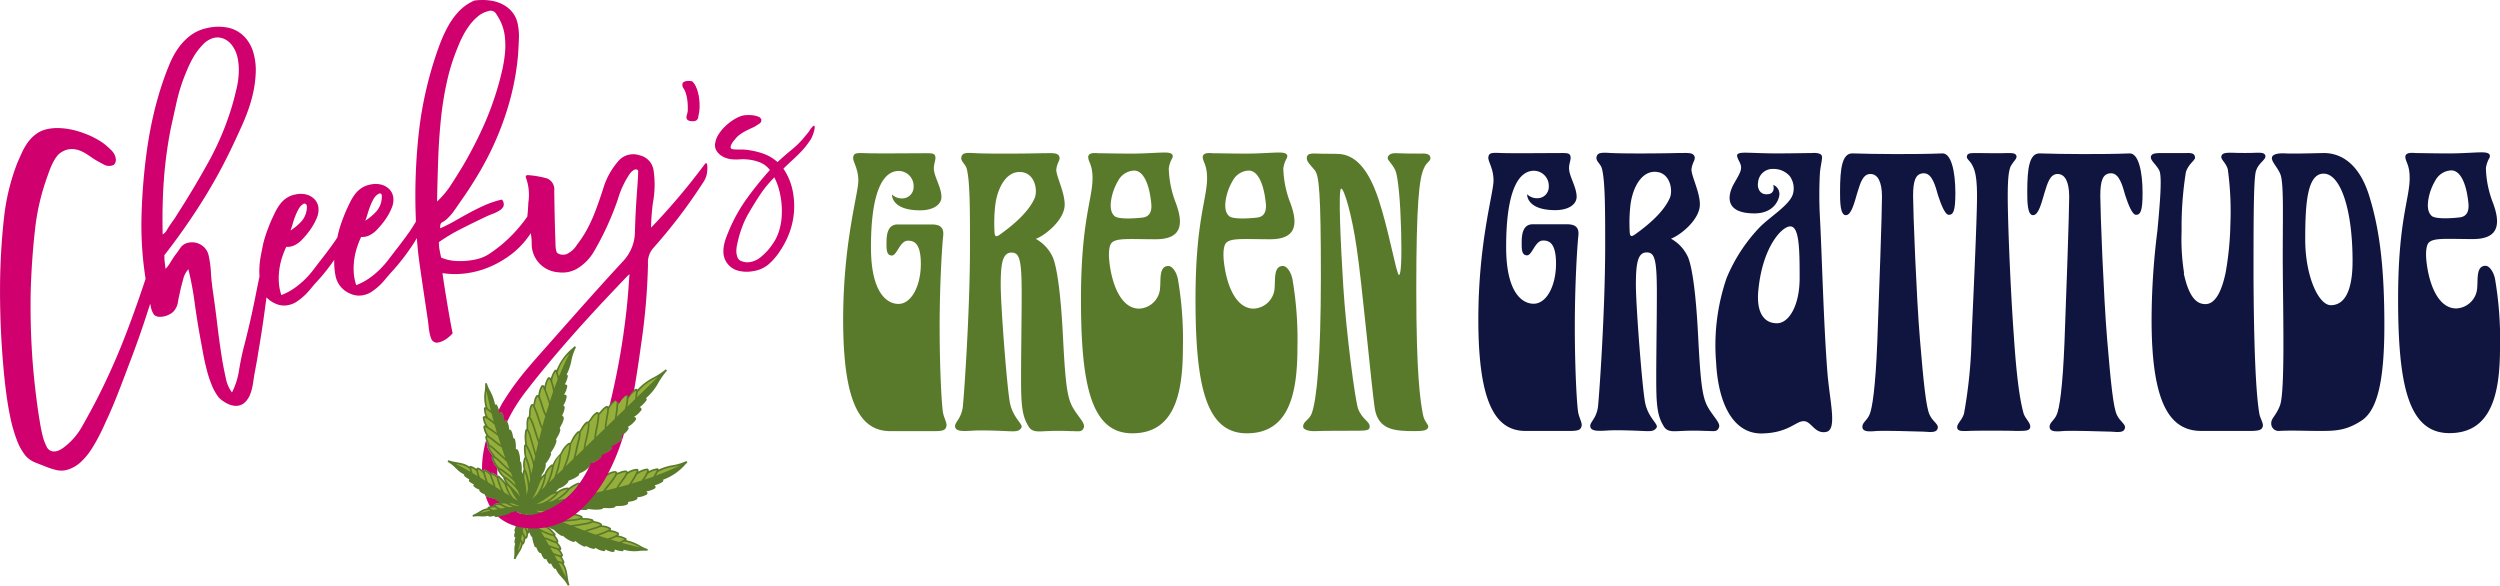 <?xml version="1.0" encoding="UTF-8"?> <svg xmlns="http://www.w3.org/2000/svg" xmlns:xlink="http://www.w3.org/1999/xlink" id="Group_6390" data-name="Group 6390" width="473.883" height="111.039" viewBox="0 0 473.883 111.039"><defs><clipPath id="clip-path"><rect id="Rectangle_706" data-name="Rectangle 706" width="473.883" height="111.039" fill="none"></rect></clipPath></defs><g id="Group_6390-2" data-name="Group 6390" clip-path="url(#clip-path)"><path id="Path_12699" data-name="Path 12699" d="M153.476,27.06c1.918.069,9.179,0,10.617,0s2.123-.068,2.261.617c.137.616-.274,1.3-.274,2.26,0,1.507,1.438,3.563,1.438,5.411,0,1.439-1.507,2.535-4.042,2.535-4.726,0-5.344-2.192-5.344-3.014a2.669,2.669,0,0,0,1.987.754,2.144,2.144,0,0,0,2.123-2.192,2.859,2.859,0,0,0-2.808-3.014c-2.672,0-5.275,3.151-5.275,14.453,0,9.043,3.288,10.755,5.206,10.755,2.466,0,4.247-3.425,4.247-7.6,0-4.11-1.438-4.384-2.466-4.384-1.507,0-2.055,2.808-3.014,2.808-1.1,0-1.027-1.3-1.027-2.534,0-2.192.617-3.357,2.123-3.357H165.6c1.37,0,2.4.342,2.261,2.055-.206,1.782-.685,9.111-.685,17.331s.411,15.481.685,16.508c.274,1.1.822,1.917.547,2.534-.205.616-.754.754-2.328.754h-8.22c-5.548,0-8.973-4.932-8.973-21.1,0-14.658,2.877-23.906,2.877-26.371s-1.165-3.7-.96-4.521c.137-.821.822-.752,2.672-.685" transform="translate(10.935 1.985)" fill="#597a2b"></path><path id="Path_12700" data-name="Path 12700" d="M193.057,79.052c-.343.959-.96.685-2.535.685-1.575-.069-2.877-.069-4.453,0-1.643.069-2.808.274-3.493-.891s-1.232-2.328-1.37-5.754c-.137-3.357.069-13.014.069-19.454s-.411-7.741-1.918-7.741c-1.712,0-2.056,2.056-2.056,6.165,0,3.974,1.233,20.071,1.782,22.468.616,2.808,2.6,3.973,2.123,4.589-.48.754-1.165.686-2.809.617-1.575-.069-4.794-.206-6.644-.069-1.3.069-2.877.205-3.083-.685s1.1-1.438,1.438-3.768c.206-1.643,1.371-18.083,1.371-30.481,0-6.919,0-12.331-.617-14.728-.274-.959-1.165-1.37-1.027-2.192.206-.822.754-.891,2.809-.754,3.219.137,9.864.069,12.4,0,1.987,0,2.878-.137,3.288.48.411.754-.274,1.1-.479,2.466-.206,1.1,1.575,4.315,1.575,6.781,0,2.946-3.767,5.891-5.48,6.507a7.535,7.535,0,0,1,3.288,3.631c.755,1.986,1.439,6.644,1.851,14.59.41,7.877.685,11.3,1.643,13.288s2.672,3.357,2.329,4.248m-9.316-43.5c.616-1.438.069-4.932-2.877-4.932-2.6,0-4.179,3.083-4.59,6.233a30.252,30.252,0,0,0-.136,5.343c.068.617.274.823,1.027.275,1.712-1.233,5.275-3.9,6.576-6.918" transform="translate(12.386 1.983)" fill="#597a2b"></path><path id="Path_12701" data-name="Path 12701" d="M210.2,64.056c0,9.11-1.85,16.1-9.59,16.1s-9.726-8.973-9.726-25.413c0-14.864,2.192-18.974,2.192-22.947,0-2.6-.822-3.083-.822-4.042.069-.822,1.165-.754,1.987-.685,1.027,0,3.493.068,6.3.068,2.467,0,4.932-.205,6.165-.205s1.782.274,1.507,1.027a5.231,5.231,0,0,0-.685,1.987,19.394,19.394,0,0,0,1.37,6.645c1.371,3.767,1.233,6.781-3.835,6.781-5.274,0-7.877-.342-8.562.96-.48,1.027-.343,2.876-.069,4.52.685,4.11,2.466,7.672,5.48,7.672a4.16,4.16,0,0,0,3.973-4.042c.136-1.575-.206-4.042,1.576-4.042.616,0,1.437.891,1.781,2.4a67.539,67.539,0,0,1,.959,13.219M196.633,35.767c-.205,1.232-.205,2.466.616,3.219.685.616,3.631.48,5.344.274,1.576-.205,1.781-1.575,1.576-3.014-.344-3.151-1.371-5.891-3.22-5.891a3.6,3.6,0,0,0-3.014,1.919,10.35,10.35,0,0,0-1.3,3.493" transform="translate(14.019 1.978)" fill="#597a2b"></path><path id="Path_12702" data-name="Path 12702" d="M230.425,64.056c0,9.11-1.85,16.1-9.59,16.1s-9.726-8.973-9.726-25.413c0-14.864,2.192-18.974,2.192-22.947,0-2.6-.822-3.083-.822-4.042.069-.822,1.165-.754,1.987-.685,1.027,0,3.493.068,6.3.068,2.467,0,4.932-.205,6.165-.205s1.782.274,1.507,1.027a5.231,5.231,0,0,0-.685,1.987,19.394,19.394,0,0,0,1.37,6.645c1.371,3.767,1.233,6.781-3.835,6.781-5.274,0-7.877-.342-8.562.96-.48,1.027-.344,2.876-.069,4.52.685,4.11,2.466,7.672,5.48,7.672a4.16,4.16,0,0,0,3.973-4.042c.136-1.575-.206-4.042,1.576-4.042.616,0,1.437.891,1.781,2.4a67.538,67.538,0,0,1,.959,13.219M216.862,35.767c-.205,1.232-.205,2.466.616,3.219.685.616,3.631.48,5.344.274,1.576-.205,1.781-1.575,1.576-3.014-.344-3.151-1.371-5.891-3.22-5.891a3.6,3.6,0,0,0-3.014,1.919,10.35,10.35,0,0,0-1.3,3.493" transform="translate(15.504 1.978)" fill="#597a2b"></path><path id="Path_12703" data-name="Path 12703" d="M232.867,27.126c1.232.069,2.739,0,3.973.069,3.014.136,5.549,2.6,7.535,8.494,1.987,5.959,3.425,14.384,3.9,14.453.411,0,.549-3.219.411-8.494s-.547-10.069-1.1-11.37c-.752-1.508-1.575-1.919-1.438-2.4.069-.411.48-.89,1.645-.822,1.438.069,2.877.069,4.521.069,1.1-.069,1.848.069,1.917.754.137.685-.752.822-1.232,2.055-.891,1.918-1.439,6.713-1.439,22.947s.755,20.961,1.233,23.564c.274,1.645,1.165,1.986,1.027,2.534s-.685.754-2.466.754c-3.768,0-6.987-.137-7.672-4.315-.616-4.179-2.466-24.249-3.424-30.414-.891-6.233-2.4-11.371-2.947-11.234-.547.068-.136,9.8.411,18.563s2.261,21.714,2.809,23.152c.754,2.056,2.26,2.4,2.192,3.425,0,.547-.342.754-2.192.754-1.781,0-6.576,0-8.014.069-1.507.069-2.4-.342-2.4-.822-.069-1.027,1.165-1.233,1.645-2.6.891-2.466,1.712-10.069,1.712-25.893,0-15.891-.342-19.179-1.165-20.138-.752-.96-1.576-1.576-1.507-2.4.069-.754.822-.822,2.056-.754" transform="translate(16.901 1.987)" fill="#597a2b"></path><path id="Path_12704" data-name="Path 12704" d="M265.64,27.028c1.918.069,9.179,0,10.617,0s2.123-.068,2.261.617c.137.616-.274,1.3-.274,2.26,0,1.507,1.438,3.563,1.438,5.411,0,1.439-1.507,2.535-4.042,2.535-4.726,0-5.344-2.192-5.344-3.014a2.668,2.668,0,0,0,1.987.754,2.144,2.144,0,0,0,2.123-2.192,2.859,2.859,0,0,0-2.808-3.014c-2.672,0-5.275,3.151-5.275,14.453,0,9.043,3.288,10.755,5.206,10.755,2.466,0,4.247-3.425,4.247-7.6,0-4.11-1.438-4.384-2.466-4.384-1.507,0-2.055,2.808-3.014,2.808-1.1,0-1.027-1.3-1.027-2.534,0-2.192.617-3.357,2.123-3.357h6.371c1.37,0,2.4.342,2.261,2.055-.206,1.782-.685,9.111-.685,17.331s.411,15.481.685,16.508c.274,1.1.822,1.917.547,2.534-.205.616-.754.754-2.328.754h-8.22c-5.548,0-8.973-4.932-8.973-21.1,0-14.658,2.877-23.906,2.877-26.371s-1.165-3.7-.96-4.521c.137-.821.822-.752,2.672-.685" transform="translate(19.172 1.982)" fill="#101540"></path><path id="Path_12705" data-name="Path 12705" d="M305.221,79.02c-.344.959-.96.685-2.535.685-1.575-.069-2.877-.069-4.453,0-1.643.069-2.808.274-3.493-.891s-1.232-2.328-1.37-5.754c-.137-3.357.069-13.014.069-19.454s-.411-7.741-1.918-7.741c-1.712,0-2.056,2.056-2.056,6.165,0,3.974,1.233,20.071,1.782,22.468.616,2.808,2.6,3.973,2.123,4.589-.48.754-1.165.686-2.809.617-1.575-.069-4.794-.206-6.644-.069-1.3.069-2.877.205-3.083-.685s1.1-1.438,1.438-3.768c.206-1.643,1.371-18.083,1.371-30.481,0-6.919,0-12.331-.617-14.728-.274-.959-1.165-1.37-1.027-2.192.206-.822.754-.891,2.809-.754,3.219.137,9.864.069,12.4,0,1.987,0,2.878-.137,3.288.48.411.754-.274,1.1-.479,2.466-.206,1.1,1.575,4.315,1.575,6.781,0,2.946-3.767,5.891-5.48,6.507a7.535,7.535,0,0,1,3.288,3.631c.755,1.986,1.44,6.644,1.851,14.59.41,7.877.685,11.3,1.643,13.288s2.672,3.357,2.329,4.248m-9.316-43.5c.616-1.438.069-4.932-2.877-4.932-2.6,0-4.179,3.083-4.59,6.233a30.251,30.251,0,0,0-.136,5.343c.068.617.274.823,1.027.275,1.712-1.233,5.275-3.9,6.576-6.918" transform="translate(20.623 1.981)" fill="#101540"></path><path id="Path_12706" data-name="Path 12706" d="M323.8,79.911c-2.124.342-2.74-2.123-4.179-2.055-1.506,0-2.877,2.26-8.014,2.328-5.206,0-8.151-5.411-8.563-13.494a39.209,39.209,0,0,1,1.987-15.96,31.067,31.067,0,0,1,6.3-9.659c2.123-2.123,5.754-4.247,6.3-6.37a3.994,3.994,0,0,0-.616-3.288,4.067,4.067,0,0,0-3.152-1.37A2.75,2.75,0,0,0,311,32.578c-.206,1.1.342,2.328,1.644,2.261,1.781,0,1.232-1.781,1.232-1.781a1.873,1.873,0,0,1,1.165,1.781c0,.752-.822,3.63-4.726,3.63-5.617,0-5.137-3.288-3.974-5.48.891-1.576,1.439-2.4,1.439-3.219,0-.755-.549-1.371-.685-1.918-.275-.685.205-.891,1.437-.891,1.165,0,3.563.137,5.96.137,2.672,0,5.686-.069,6.645-.069.822-.069,1.987,0,1.987.754s-.343,1.987-.411,3.151a79.3,79.3,0,0,0,0,8.083c.411,7.672.685,20.139,1.438,29.729.48,5.685,1.917,10.891-.342,11.165m-6.713-38.976c-1.576,0-5.206,3.835-6.027,11.918-.48,4.384,1.027,6.44,3.493,6.44,2.329,0,4.315-3.425,4.315-8.563,0-5.548-.068-9.8-1.781-9.8" transform="translate(22.25 1.98)" fill="#101540"></path><path id="Path_12707" data-name="Path 12707" d="M327.329,27.089c4.042.136,11.987.205,16.988,0,1.643-.069,2.466,3.288,2.466,7.536,0,3.424-.411,4.109-1.233,4.109-.754,0-1.507-2.055-2.055-3.7-.48-1.712-1.1-4.178-2.672-4.178-1.643,0-2.055,1.507-2.055,4.315,0,2.74.616,19.043,1.3,27.194s1.165,12.947,1.85,14.316c.617,1.3,1.781,1.781,1.507,2.534-.205.754-.959.754-2.672.616-1.917-.068-7.466-.205-8.7-.136-1.506.136-2.671.205-2.877-.549-.205-.959.822-1.37,1.3-2.466.547-1.1,1.165-5.205,1.506-13.837.342-8.7.891-24.728.891-27.537,0-2.876-.822-4.315-2.192-4.315-1.438,0-1.918,1.712-2.466,3.494s-1.1,4.315-2.192,4.315-1.1-2.6-1.1-4.453c0-4.52.41-7.329,2.4-7.261" transform="translate(23.864 1.989)" fill="#101540"></path><path id="Path_12708" data-name="Path 12708" d="M349.1,27.025c1.027,0,4.52.069,6.027,0,.891,0,1.576,0,1.712.549s-.547.959-1.1,1.986c-.41.959-.547,2.672-.547,5.686,0,4.52.48,17.125,1.165,26.577.616,9.384,1.37,12.878,1.85,14.59.342,1.027,1.438,1.85,1.232,2.672-.205.616-.89.616-2.739.616-1.781-.069-7.4-.069-8.973,0-1.507.069-2.056,0-2.124-.685,0-.754.891-1.3,1.3-2.6a91.382,91.382,0,0,0,1.438-14.523c.274-6.37,1.027-22.125,1.027-26.714,0-3.014-.274-4.659-.822-5.686-.411-.959-1.165-1.3-1.1-1.781.069-.616.48-.685,1.645-.685" transform="translate(25.382 1.985)" fill="#101540"></path><path id="Path_12709" data-name="Path 12709" d="M360.387,27.089c4.042.136,11.987.205,16.988,0,1.643-.069,2.466,3.288,2.466,7.536,0,3.424-.411,4.109-1.233,4.109-.754,0-1.507-2.055-2.055-3.7-.48-1.712-1.1-4.178-2.672-4.178-1.643,0-2.055,1.507-2.055,4.315,0,2.74.616,19.043,1.3,27.194s1.165,12.947,1.85,14.316c.617,1.3,1.781,1.781,1.507,2.534-.205.754-.959.754-2.672.616-1.917-.068-7.466-.205-8.7-.136-1.506.136-2.671.205-2.877-.549-.205-.959.822-1.37,1.3-2.466.547-1.1,1.165-5.205,1.506-13.837.342-8.7.891-24.728.891-27.537,0-2.876-.822-4.315-2.192-4.315-1.438,0-1.918,1.712-2.466,3.494s-1.1,4.315-2.192,4.315-1.1-2.6-1.1-4.453c0-4.52.41-7.329,2.4-7.261" transform="translate(26.292 1.989)" fill="#101540"></path><path id="Path_12710" data-name="Path 12710" d="M399.749,30.386c-.48,1.3-.48,9.315-.48,20.413.069,12.672.411,21.577,1.1,25.619.206,1.1.89,1.917.616,2.534-.205.616-.821.754-2.466.754H389.4c-5.823,0-9.453-4.864-9.453-21.03a136.229,136.229,0,0,1,1.1-16.919c.479-5.069.89-10,.41-11.3-.547-1.233-1.781-1.987-1.643-2.74.137-.616.822-.685,2.123-.685h4.521c1.3-.068,1.643.205,1.713.754.136.616-1.1,1.1-1.713,2.808a65.473,65.473,0,0,0-.822,11.235,40.922,40.922,0,0,0,.48,8.014h-.069c1.027,4.726,2.535,5.822,4.109,5.822,1.987,0,3.152-2.74,3.838-6.028a59.089,59.089,0,0,0,.89-9.179,58.976,58.976,0,0,0-.48-10.274c-.274-1.233-1.37-1.918-1.232-2.534s.753-.685,1.987-.685c1.232.068,3.629.068,4.725,0,.891,0,1.507,0,1.645.616.069.752-1.3,1.3-1.781,2.808" transform="translate(27.894 1.98)" fill="#101540"></path><path id="Path_12711" data-name="Path 12711" d="M422.507,59.768c0,11.1-1.507,16.166-4.384,18.016s-4.864,1.918-7.809,1.918-5.616-.137-7.741,0a1.4,1.4,0,0,1-1.506-1.507c0-.891.89-1.371,1.643-3.288.96-2.467.617-16.508.549-25.756s.274-16.371-.48-18.152c-.616-1.438-1.712-2.328-1.576-3.151.137-.685,1.438-.822,2.467-.754,1.712.069,4.247,0,7.192-.069s6.644,1.507,8.7,7.877c2.056,6.508,2.946,13.769,2.946,24.865M411,30.93c-3.082,0-3.493,5.48-3.493,12.467s2.534,12.467,4.863,12.467c2.535,0,4.11-2.6,4.11-8.357,0-10.138-2.4-16.577-5.48-16.577" transform="translate(29.455 1.985)" fill="#101540"></path><path id="Path_12712" data-name="Path 12712" d="M442.784,64.024c0,9.11-1.85,16.1-9.59,16.1s-9.726-8.973-9.726-25.413c0-14.864,2.192-18.974,2.192-22.947,0-2.6-.822-3.083-.822-4.042.068-.822,1.165-.754,1.987-.685,1.027,0,3.493.068,6.3.068,2.467,0,4.931-.205,6.165-.205s1.781.274,1.507,1.027a5.232,5.232,0,0,0-.685,1.987,19.393,19.393,0,0,0,1.37,6.645c1.37,3.767,1.233,6.781-3.835,6.781-5.274,0-7.877-.342-8.563.96-.479,1.027-.342,2.876-.068,4.52.684,4.11,2.465,7.672,5.479,7.672a4.16,4.16,0,0,0,3.973-4.042c.137-1.575-.205-4.042,1.576-4.042.616,0,1.438.891,1.781,2.4a67.516,67.516,0,0,1,.96,13.219M429.221,35.735c-.205,1.232-.205,2.466.616,3.219.685.616,3.63.48,5.344.274,1.576-.205,1.781-1.575,1.576-3.014-.343-3.151-1.371-5.891-3.22-5.891a3.6,3.6,0,0,0-3.014,1.919,10.35,10.35,0,0,0-1.3,3.493" transform="translate(31.1 1.975)" fill="#101540"></path><path id="Path_12713" data-name="Path 12713" d="M87.327,89.34a.261.261,0,0,1,.169-.2,2.13,2.13,0,0,1,.791-.138c0-.011,0-.021.006-.032a.355.355,0,0,1,.3-.2c.01,0,.127-.07.135-.07a9.115,9.115,0,0,1-.886-.349.327.327,0,0,1-.12-.258,5.563,5.563,0,0,1-1.328-.278c-.126-.043-.292-.09-.437-.137-.13-.04-.222-.1-.223-.231,0-.017,0-.034,0-.052l-.035-.018a9.983,9.983,0,0,0,.915,2.245,3.059,3.059,0,0,1,.708-.149.311.311,0,0,1,0-.141" transform="translate(6.295 6.418)" fill="#d0006f"></path><path id="Path_12714" data-name="Path 12714" d="M85.441,83.385a.3.3,0,0,1,.3-.033,2.62,2.62,0,0,1,.947.741c.014-.017.084-.1.1-.109a.32.32,0,0,1,.307-.044,2.347,2.347,0,0,1,.718.465c.091.069.146.056.259.126a15.938,15.938,0,0,1-.1-1.592l-.02-.027A4.736,4.736,0,0,1,87,81.192a.375.375,0,0,1,.075-.409.259.259,0,0,1,.105-.057c-.052-.071-.1-.138-.146-.2a5.224,5.224,0,0,1-.861-1.442.37.37,0,0,1,.064-.4l.024-.019c-.061-.164-.127-.3-.191-.44a4.609,4.609,0,0,1-.192-.464,20.358,20.358,0,0,0-.764,5.6,2.522,2.522,0,0,1,.225.17.28.28,0,0,1,.1-.147" transform="translate(6.251 5.711)" fill="#d0006f"></path><path id="Path_12715" data-name="Path 12715" d="M124.491,83.158,124.3,82.9a9.984,9.984,0,0,1-2.617.8,9.65,9.65,0,0,0-2.632.82.24.24,0,0,0-.054-.145.3.3,0,0,0-.321-.083,4.976,4.976,0,0,0-1.49.516.46.46,0,0,0-.1-.365.318.318,0,0,0-.3-.111,4.414,4.414,0,0,0-1.593.581l.012-.029a.35.35,0,0,0-.388-.5,3.823,3.823,0,0,0-1.65.59.332.332,0,0,0-.061-.134.4.4,0,0,0-.353-.146,2.937,2.937,0,0,0-1.034.246,4.728,4.728,0,0,1-.529.182.345.345,0,0,0-.082-.178.451.451,0,0,0-.416-.137,2.959,2.959,0,0,0-1.138.366c-.193.1-.408.205-.732.333a.458.458,0,0,0-.4-.111,3.455,3.455,0,0,0-1.121.435c-.188.1-.394.21-.64.316a.458.458,0,0,0-.38-.083,5.513,5.513,0,0,0-1.76.783l-.427.243a.361.361,0,0,0-.386-.054l-.061.028a6.033,6.033,0,0,0-1.625.933.442.442,0,0,0-.28-.067,3.606,3.606,0,0,0-1.861.742.333.333,0,0,0-.185-.013c-.034.008-.105.025-.2.049.225-.175.423-.345.487-.4a.34.34,0,0,0,.1-.18,3.857,3.857,0,0,0,1.752-1.158.4.4,0,0,0,.1-.334,6.362,6.362,0,0,0,1.848-.915.373.373,0,0,0,.177-.407v0c.159-.085.3-.158.424-.223A4.565,4.565,0,0,0,106,83.9a.453.453,0,0,0,.131-.424c.189-.1.357-.181.508-.259a5.279,5.279,0,0,0,1.62-1.037.443.443,0,0,0,.145-.381c.243-.165.466-.294.67-.411a3.991,3.991,0,0,0,1.087-.8.458.458,0,0,0,.117-.418c.3-.231.531-.377.732-.506a3.394,3.394,0,0,0,1.006-.877.462.462,0,0,0,.1-.448.353.353,0,0,0-.128-.159,5.857,5.857,0,0,1,.463-.4,3.3,3.3,0,0,0,.814-.849.406.406,0,0,0,.048-.391.3.3,0,0,0-.1-.121,4.365,4.365,0,0,0,1.465-1.283.364.364,0,0,0,.058-.371.377.377,0,0,0-.343-.209l-.052,0a4.961,4.961,0,0,0,1.4-1.268.325.325,0,0,0,.038-.328.482.482,0,0,0-.335-.26,5.335,5.335,0,0,0,1.241-1.241.311.311,0,0,0,.068-.342.248.248,0,0,0-.126-.119,10.438,10.438,0,0,0,2.406-3,14.591,14.591,0,0,1,1.6-2.249l-.228-.234a14.5,14.5,0,0,1-2.3,1.53,10.45,10.45,0,0,0-3.072,2.313.267.267,0,0,0-.115-.13.315.315,0,0,0-.346.058,5.335,5.335,0,0,0-1.276,1.2.482.482,0,0,0-.251-.342.325.325,0,0,0-.328.028,5.015,5.015,0,0,0-1.31,1.359l0-.053a.376.376,0,0,0-.2-.35.365.365,0,0,0-.374.046A4.343,4.343,0,0,0,109.51,72.6a.334.334,0,0,0-.12-.1.406.406,0,0,0-.393.036,3.3,3.3,0,0,0-.872.789,5.962,5.962,0,0,1-.41.449.339.339,0,0,0-.155-.132.463.463,0,0,0-.45.085,3.433,3.433,0,0,0-.908.978c-.135.2-.287.419-.527.717a.455.455,0,0,0-.421.1,4,4,0,0,0-.837,1.063c-.122.2-.258.42-.432.657a.44.44,0,0,0-.385.134,5.29,5.29,0,0,0-1.086,1.585c-.08.148-.17.315-.273.5a.456.456,0,0,0-.428.12,4.582,4.582,0,0,0-1.233,1.573c-.07.125-.148.261-.236.415h0a5.316,5.316,0,0,0-1.384,1.984.4.4,0,0,0-.336.089,3.849,3.849,0,0,0-1.211,1.715.326.326,0,0,0-.184.1c-.061.062-.237.254-.419.476.027-.09.046-.161.055-.2a.323.323,0,0,0-.008-.187,3.592,3.592,0,0,0,.8-1.837.437.437,0,0,0-.057-.282,6.055,6.055,0,0,0,.98-1.592l.031-.064a.362.362,0,0,0-.042-.389l.257-.422a5.468,5.468,0,0,0,.834-1.734.45.45,0,0,0-.07-.381c.114-.242.23-.445.335-.63a3.486,3.486,0,0,0,.469-1.107.46.46,0,0,0-.1-.4,7.582,7.582,0,0,1,.355-.721,2.962,2.962,0,0,0,.4-1.127.474.474,0,0,0-.123-.421.343.343,0,0,0-.176-.085,5,5,0,0,1,.2-.526,2.893,2.893,0,0,0,.277-1.024.4.4,0,0,0-.135-.357.324.324,0,0,0-.132-.065,3.829,3.829,0,0,0,.641-1.632.369.369,0,0,0-.112-.349.364.364,0,0,0-.371-.053l-.03.01a4.425,4.425,0,0,0,.628-1.575.319.319,0,0,0-.1-.3.464.464,0,0,0-.363-.107,4.968,4.968,0,0,0,.561-1.474.3.3,0,0,0-.073-.322.237.237,0,0,0-.143-.059,9.711,9.711,0,0,0,.9-2.605,9.93,9.93,0,0,1,.882-2.591l-.257-.2c-.109.108-.242.233-.388.371a10.281,10.281,0,0,0-3.038,4.154.25.25,0,0,0-.142-.068.3.3,0,0,0-.284.169,4.658,4.658,0,0,0-.662,1.45.461.461,0,0,0-.34-.194.3.3,0,0,0-.275.148,4.261,4.261,0,0,0-.589,1.6l-.009-.018a.367.367,0,0,0-.319-.232.349.349,0,0,0-.309.19,3.846,3.846,0,0,0-.53,1.719.324.324,0,0,0-.145-.035.367.367,0,0,0-.311.19,2.91,2.91,0,0,0-.385,1.07c-.033.161-.067.326-.121.509a.338.338,0,0,0-.2-.044.418.418,0,0,0-.327.273,3.158,3.158,0,0,0-.266,1.269c-.012.227-.025.482-.072.833a.406.406,0,0,0-.277.286,4.067,4.067,0,0,0-.133,1.3c0,.23,0,.479-.014.761a.411.411,0,0,0-.231.3,6.6,6.6,0,0,0-.06,2.159l.025.459a.339.339,0,0,0-.2.321v.088a7.386,7.386,0,0,0,.165,2.028.416.416,0,0,0-.166.225,4.126,4.126,0,0,0-.067,2.119.315.315,0,0,0-.085.17c-.018.1-.061.4-.09.693-.043-.143-.081-.262-.1-.316a.3.3,0,0,0-.1-.144,5.377,5.377,0,0,0-.086-1.663.358.358,0,0,0-.207-.278c-.006-.1-.012-.2-.016-.288a4.4,4.4,0,0,0-.349-1.775.4.4,0,0,0-.319-.276.261.261,0,0,0-.119.015c0-.123,0-.236-.005-.34a4.775,4.775,0,0,0-.159-1.481.4.4,0,0,0-.29-.291l-.028,0c-.045-.166-.073-.315-.1-.459a2.809,2.809,0,0,0-.3-.941.374.374,0,0,0-.294-.213.362.362,0,0,0-.1.011,3.693,3.693,0,0,0-.376-1.553.346.346,0,0,0-.279-.21.31.31,0,0,0-.208.06,3.639,3.639,0,0,0-.381-1.406.314.314,0,0,0-.254-.179.438.438,0,0,0-.332.116,4.414,4.414,0,0,0-.423-1.391.29.29,0,0,0-.248-.205.248.248,0,0,0-.165.052,9.189,9.189,0,0,0-.992-2.713,6,6,0,0,1-.574-1.39l-.321.048a8,8,0,0,1-.068,1.455,7.249,7.249,0,0,0,.135,3.069.248.248,0,0,0-.184.031.286.286,0,0,0-.115.3A5.1,5.1,0,0,0,86.2,74.4a.44.44,0,0,0-.377.054.294.294,0,0,0-.12.275,3.853,3.853,0,0,0,.456,1.408.3.3,0,0,0-.224.052.317.317,0,0,0-.114.318,3.9,3.9,0,0,0,.575,1.54.315.315,0,0,0-.091.045.344.344,0,0,0-.119.331,2.893,2.893,0,0,0,.3.976c.063.137.129.277.189.441a.162.162,0,0,0-.024.02.366.366,0,0,0-.067.4,5.22,5.22,0,0,0,.852,1.446c.045.063.094.131.145.2a.273.273,0,0,0-.105.056.377.377,0,0,0-.077.409,4.729,4.729,0,0,0,.933,1.724l.147.2a.352.352,0,0,0,.028.347,5.809,5.809,0,0,0,1.084,1.4.3.3,0,0,0,.02.176,8.487,8.487,0,0,0,.445.873l-.014.006a5.346,5.346,0,0,0-.88-1.032c-.1-.094-.2-.194-.307-.307a.305.305,0,0,0-.351-.064.277.277,0,0,0-.045.027c-.12-.075-.217-.15-.311-.222a2.066,2.066,0,0,0-.677-.385.322.322,0,0,0-.307.043.225.225,0,0,0-.041.039,2.891,2.891,0,0,0-1-.675.3.3,0,0,0-.3.031.28.28,0,0,0-.1.147,2.733,2.733,0,0,0-.862-.535.266.266,0,0,0-.255.04.37.37,0,0,0-.129.174,3.1,3.1,0,0,0-.954-.524.265.265,0,0,0-.284.029.244.244,0,0,0-.059.075,4.38,4.38,0,0,0-1.721-.695c-.246-.053-.495-.1-.744-.145a8.979,8.979,0,0,1-1.543-.376l-.133.3a6.889,6.889,0,0,1,1.525,1.2l.184.172a4.983,4.983,0,0,0,1.456,1.044.248.248,0,0,0-.034.077.27.27,0,0,0,.107.262,3.332,3.332,0,0,0,.9.572.383.383,0,0,0-.1.186.243.243,0,0,0,.083.239,2.754,2.754,0,0,0,.859.515.261.261,0,0,0-.087.148.292.292,0,0,0,.1.279,2.8,2.8,0,0,0,1.044.591.327.327,0,0,0-.016.054.3.3,0,0,0,.1.29,2.071,2.071,0,0,0,.646.435c.106.053.215.105.333.178,0,.016,0,.034,0,.052a.3.3,0,0,0,.213.283c.145.048.279.1.4.138A5.68,5.68,0,0,0,88.1,90.1a.265.265,0,0,0,.134.219,5.481,5.481,0,0,0,.789.352l-.027,0-.044,0a.287.287,0,0,0-.261.192.171.171,0,0,0-.006.032,2.116,2.116,0,0,0-.792.135.261.261,0,0,0-.17.194.306.306,0,0,0,0,.14,3.163,3.163,0,0,0-.947.217.253.253,0,0,0-.188.205.209.209,0,0,0,0,.058,3.6,3.6,0,0,0-1.268.476c-.146.082-.294.167-.44.254a6.758,6.758,0,0,1-1.124.57l.09.313a5.235,5.235,0,0,1,1.359-.068l.266.009a3.779,3.779,0,0,0,1.263-.123.192.192,0,0,0,.017.047.242.242,0,0,0,.244.113,3.5,3.5,0,0,0,.916-.162.3.3,0,0,0,.038.126.238.238,0,0,0,.217.119,2.218,2.218,0,0,0,.774-.147l.013.021a.277.277,0,0,0,.3.1l.1-.025a4.413,4.413,0,0,0,1.217-.428.237.237,0,0,0,.1,0l.13-.02a2.452,2.452,0,0,0,1.155-.416l.147-.112a3.444,3.444,0,0,0,.869.422c.083.017.055.269.141.2-.1.138-.224-.028-.32.1l-.106.141a2.391,2.391,0,0,0-.451,1.143l-.025.128a.255.255,0,0,0,0,.094,4.456,4.456,0,0,0-.464,1.2l-.028.1a.276.276,0,0,0,.09.3l.021.013a2.209,2.209,0,0,0-.171.77.24.24,0,0,0,.112.22.3.3,0,0,0,.126.041,3.449,3.449,0,0,0-.19.911.238.238,0,0,0,.105.246.151.151,0,0,0,.047.019,3.769,3.769,0,0,0-.163,1.258v.267a5.288,5.288,0,0,1-.108,1.356l.31.1a6.518,6.518,0,0,1,.6-1.1c.09-.146.181-.291.267-.436a3.623,3.623,0,0,0,.515-1.253.205.205,0,0,0,.057,0,.255.255,0,0,0,.211-.181,3.185,3.185,0,0,0,.245-.94.283.283,0,0,0,.141.006.251.251,0,0,0,.2-.162,2.131,2.131,0,0,0,.16-.789.168.168,0,0,0,.032-.005.288.288,0,0,0,.2-.255l0-.041a.272.272,0,0,1,0-.031,5.519,5.519,0,0,0,.327.8.268.268,0,0,0,.214.138,5.718,5.718,0,0,0,.3,1.347c.041.128.082.262.126.409a.3.3,0,0,0,.278.221.407.407,0,0,0,.052,0c.069.121.119.231.169.338a2.042,2.042,0,0,0,.413.658.325.325,0,0,0,.288.106.487.487,0,0,0,.054-.016,2.818,2.818,0,0,0,.559,1.063.287.287,0,0,0,.275.113.277.277,0,0,0,.152-.084,2.755,2.755,0,0,0,.488.875.251.251,0,0,0,.237.089.364.364,0,0,0,.189-.092,3.356,3.356,0,0,0,.544.92.264.264,0,0,0,.258.114.258.258,0,0,0,.078-.03,4.992,4.992,0,0,0,1,1.487l.164.187a6.892,6.892,0,0,1,1.15,1.561l.3-.122a9.016,9.016,0,0,1-.328-1.555c-.038-.25-.076-.5-.122-.746a4.386,4.386,0,0,0-.642-1.742.236.236,0,0,0,.077-.056.267.267,0,0,0,.039-.283,3.154,3.154,0,0,0-.495-.97.378.378,0,0,0,.177-.122.268.268,0,0,0,.047-.255,2.724,2.724,0,0,0-.508-.877.285.285,0,0,0,.149-.094.3.3,0,0,0,.041-.3,2.878,2.878,0,0,0-.645-1.019c.016-.015.03-.028.041-.04a.33.33,0,0,0,.053-.308,2.1,2.1,0,0,0-.365-.687,3.544,3.544,0,0,1-.213-.318.38.38,0,0,0,.028-.044.306.306,0,0,0-.055-.354c-.107-.111-.2-.216-.3-.315a5.354,5.354,0,0,0-1-.911l.005-.015a8.511,8.511,0,0,0,.859.471.308.308,0,0,0,.176.027,5.869,5.869,0,0,0,1.37,1.128.348.348,0,0,0,.345.036l.2.154a4.717,4.717,0,0,0,1.694.984.374.374,0,0,0,.411-.064.265.265,0,0,0,.059-.1c.071.055.136.105.2.151a5.2,5.2,0,0,0,1.418.9.368.368,0,0,0,.4-.054.226.226,0,0,0,.02-.023c.163.064.3.134.436.2a2.867,2.867,0,0,0,.966.335.344.344,0,0,0,.334-.108.308.308,0,0,0,.048-.09,3.894,3.894,0,0,0,1.521.622.315.315,0,0,0,.321-.1.3.3,0,0,0,.061-.209,3.867,3.867,0,0,0,1.392.485.291.291,0,0,0,.279-.113.437.437,0,0,0,.064-.372,5.1,5.1,0,0,0,1.362.327.284.284,0,0,0,.3-.106.244.244,0,0,0,.038-.181,7.254,7.254,0,0,0,3.063.228,7.9,7.9,0,0,1,1.458-.021l.058-.321a6.059,6.059,0,0,1-1.372-.614,9.135,9.135,0,0,0-2.68-1.075.265.265,0,0,0,.056-.165.294.294,0,0,0-.2-.254,4.458,4.458,0,0,0-1.377-.465.437.437,0,0,0,.125-.327.313.313,0,0,0-.171-.26,3.734,3.734,0,0,0-1.394-.423.31.31,0,0,0,.067-.208.346.346,0,0,0-.2-.284,3.693,3.693,0,0,0-1.543-.424.325.325,0,0,0,.014-.1.376.376,0,0,0-.2-.3,2.782,2.782,0,0,0-.932-.332c-.145-.032-.291-.063-.455-.114l0-.029a.391.391,0,0,0-.283-.3,4.767,4.767,0,0,0-1.474-.2c-.1,0-.216-.01-.34-.017a.243.243,0,0,0,.019-.118.4.4,0,0,0-.266-.326,4.385,4.385,0,0,0-1.764-.4l-.287-.026a.363.363,0,0,0-.271-.215,5.384,5.384,0,0,0-1.661-.136.305.305,0,0,0-.138-.105c-.055-.021-.174-.063-.316-.111.3-.019.591-.054.7-.069a.332.332,0,0,0,.173-.081,4.128,4.128,0,0,0,2.12,0,.42.42,0,0,0,.23-.161,7.383,7.383,0,0,0,2.026.228l.085,0a.342.342,0,0,0,.326-.188l.458.039a6.615,6.615,0,0,0,2.161.005.409.409,0,0,0,.306-.221c.281-.009.531,0,.76.009a4.078,4.078,0,0,0,1.305-.093.4.4,0,0,0,.293-.268c.353-.035.609-.041.835-.046a3.134,3.134,0,0,0,1.276-.228.413.413,0,0,0,.282-.318.323.323,0,0,0-.04-.2c.186-.048.352-.077.515-.105a2.9,2.9,0,0,0,1.08-.353.366.366,0,0,0,.2-.3.319.319,0,0,0-.031-.147,3.869,3.869,0,0,0,1.735-.478.349.349,0,0,0,.2-.3.365.365,0,0,0-.222-.324l-.018-.011a4.273,4.273,0,0,0,1.619-.54.3.3,0,0,0,.157-.271.457.457,0,0,0-.184-.346,4.705,4.705,0,0,0,1.472-.617.3.3,0,0,0,.175-.279.243.243,0,0,0-.063-.144,10.3,10.3,0,0,0,4.245-2.91c.142-.143.271-.271.382-.377" transform="translate(5.805 4.489)" fill="#597a2b"></path><path id="Path_12716" data-name="Path 12716" d="M93.78,93a3.306,3.306,0,0,0,.231,1.055c.061.186.123.34.174.459a1.731,1.731,0,0,0-.076-.927l-.053-.146a7.493,7.493,0,0,1-.253-.8.411.411,0,0,0-.012-.049c-.01.068,0,.084-.011.152m-.294,1.739a4.787,4.787,0,0,0,.347,1.025c.1.23.205.438.286.584a3.274,3.274,0,0,0,0-1.069.315.315,0,0,1-.049-.044,3.382,3.382,0,0,1-.366-.827c-.032-.1-.068-.216-.1-.34-.035.223-.074.447-.113.671m-.3,1.614a3.589,3.589,0,0,0,.236.564,2.927,2.927,0,0,0,.326.52,1.508,1.508,0,0,0,.071-.925l-.009-.043c-.083-.153-.181-.352-.277-.572-.057-.127-.119-.274-.178-.429-.053.3-.111.591-.17.887m-.324,1.478a6.292,6.292,0,0,0,.331.63,2.039,2.039,0,0,0,.164-1.007,4.254,4.254,0,0,1-.224-.388c-.024-.044-.044-.09-.067-.135-.063.294-.13.593-.2.9m-.119.494c-.148.589-.317,1.216-.509,1.9.05-.082.1-.162.147-.242A2.685,2.685,0,0,0,92.87,98.3c-.044-.072-.085-.149-.126-.229M87.793,75.89a6.561,6.561,0,0,0-.8-.676,5.86,5.86,0,0,0-.94-.581.168.168,0,0,0-.142-.015,3.434,3.434,0,0,0,.757,1.743c.226.144.495.322.775.52.308.215.61.435.863.63-.16-.523-.312-1.042-.461-1.564l-.006-.005c-.015-.017-.032-.034-.048-.052m21.553,20.342c-.234.112-.525.238-.838.364-.331.13-.669.252-.964.347.551.187,1.1.366,1.651.541a5.141,5.141,0,0,0,.926-.279,4.411,4.411,0,0,0,.917-.476c.067-.048.075-.1.072-.113a3.237,3.237,0,0,0-1.764-.384m-7.19-3.182a.357.357,0,0,1-.094.071,8.026,8.026,0,0,1-1.566.428,11.8,11.8,0,0,1-1.271.181c.3.127.61.257.915.383.364-.027.829-.084,1.28-.14.47-.059,1.012-.126,1.494-.159a3.506,3.506,0,0,0,1.283-.324.16.16,0,0,0-.058-.036,4.091,4.091,0,0,0-1.66-.376l-.322-.029M93.94,82.186l.014.021a8.145,8.145,0,0,1,.566,1.662,14.167,14.167,0,0,1,.284,1.4l.026-.122q.156-.72.317-1.449a10.366,10.366,0,0,0-.637-2.081,12.934,12.934,0,0,0-.759-1.631.077.077,0,0,0-.031-.034l.021.107a6.97,6.97,0,0,0,.2,2.126m-5.226,2.22a5.229,5.229,0,0,0,1.038,1.338.373.373,0,0,1,.1.024,6.3,6.3,0,0,1,1.2.9c.3.265.564.524.794.773q-.147-.37-.292-.745a11.331,11.331,0,0,0-1.532-1.366,12.872,12.872,0,0,0-1.316-.922m4.84.44a5.66,5.66,0,0,0-.075,1.083c.028.164.059.333.089.5.108.591.22,1.2.289,1.885.033.32.055.634.062.947q.122-.541.238-1.068a10.213,10.213,0,0,0-.6-3.349M83.4,84.1a7.616,7.616,0,0,0,.271.994c.317.181.635.369.961.561-.039-.105-.077-.219-.111-.335a5.29,5.29,0,0,1-.133-.554A2.128,2.128,0,0,0,83.4,84.1m4.827,1.832a3.477,3.477,0,0,1-.381-.266,1.756,1.756,0,0,0-.58-.334,3.361,3.361,0,0,0,.254.873c.041.105.083.21.12.318s.07.194.105.29a4.542,4.542,0,0,1,.273.91l1.078.667a11.239,11.239,0,0,1-.447-1.039,8.043,8.043,0,0,1-.422-1.409v-.009M84.7,84.642a4.263,4.263,0,0,0,.136.582,3.783,3.783,0,0,0,.28.716c.328.2.66.4,1,.6-.073-.209-.151-.451-.228-.7s-.134-.465-.182-.654a2.283,2.283,0,0,0-1.018-.8.16.16,0,0,0-.009.062c0,.054.01.115.019.184l0,0Zm23.122,10.686a4.764,4.764,0,0,1-.969.368q-.176.05-.348.106c-.155.05-.311.1-.468.142-.238.069-.47.134-.692.222.565.207,1.115.4,1.662.593a13.159,13.159,0,0,0,1.379-.466c.323-.129.627-.262.86-.376v-.005h.013a3.662,3.662,0,0,0,.325-.177,3.035,3.035,0,0,0-1.76-.406M89.106,86.476c-.085-.087-.175-.177-.272-.272s-.2-.2-.31-.31c.053.188.2.719.436,1.339a7.546,7.546,0,0,0,.727,1.519c.323.2.647.4.969.6A7.145,7.145,0,0,1,90.2,88.5a5.835,5.835,0,0,1-.4-1.1,4.066,4.066,0,0,0-.692-.92m-2.32-6.455a.157.157,0,0,0,.008.028,4.907,4.907,0,0,0,.809,1.364c.118.165.255.355.415.581L88.013,82a4.8,4.8,0,0,1,.968.805c.342.359.752.73,1.141,1.08l.211.188c.116.1.23.2.336.3-.176-.469-.351-.936-.523-1.405-.29-.288-.712-.676-1.124-1.052l-.453-.411-.894-.817a4.272,4.272,0,0,0-.885-.663l-.005,0m4.672,8.1c.2.2.4.418.6.649q.335.382.624.774c-.136-.349-.276-.7-.413-1.05a8.123,8.123,0,0,0-1.424-1.58,9.1,9.1,0,0,0-.937-.742l-.011.01a4.836,4.836,0,0,0,.512.892c.13.131.265.263.4.4.213.209.428.423.647.648m6.134-2.685a.32.32,0,0,1,.018.092,8.889,8.889,0,0,1-.856,2.732l.616-.6a10.97,10.97,0,0,0,1.346-3.73l-.026-.009c.013-.033.023-.067.035-.1V83.8a.089.089,0,0,0-.017.01,3.516,3.516,0,0,0-1.119,1.625m-7.465,1.941a6,6,0,0,0,.367.989,5.538,5.538,0,0,0,.931,1.456.291.291,0,0,1,.026.026c.15.094.3.187.452.282l.343.211a8.208,8.208,0,0,1-.518-.69,14.988,14.988,0,0,1-.78-1.336c-.068-.128-.135-.252-.2-.372a3.252,3.252,0,0,0-.619-.565M99.869,92.5a5.6,5.6,0,0,0-.975-.235c-.158,0-.319.01-.485.017-.526.018-1.121.041-1.764.009-.341-.017-.674-.049-1-.1l1.049.452,0,0a7.065,7.065,0,0,0,2.084.083,6.782,6.782,0,0,0,1.093-.184ZM87.6,82.137c0,.012.005.026.01.041A4.474,4.474,0,0,0,88.5,83.8l.176.244a.346.346,0,0,1,.128.036,11.419,11.419,0,0,1,1.431.988c.409.318.756.605,1.036.862-.115-.294-.228-.59-.34-.886-.222-.21-.506-.463-.808-.732l-.211-.188c-.4-.354-.81-.733-1.161-1.1a5.073,5.073,0,0,0-1.143-.892m9.67,3.54a5.836,5.836,0,0,0-.746.966c-.079.189-.157.383-.237.583a16.777,16.777,0,0,1-1.313,2.757l.918-.891a9.791,9.791,0,0,0,1.378-3.415m-11.255-.6c.046.193.111.424.186.673.13.428.264.824.368,1.075l.177.109c.3.184.591.367.889.549-.052-.186-.12-.367-.191-.555-.038-.1-.074-.2-.108-.3s-.077-.205-.116-.307a4.039,4.039,0,0,1-.239-.754,2.3,2.3,0,0,0-1.034-.818c.014.082.035.186.063.3l.011.018Zm20.432,9.364a3.376,3.376,0,0,1-1.077.366c-.578.112-1.18.218-1.7.3-.289.044-.566.084-.818.115q1.026.4,2.056.788a5.476,5.476,0,0,1,1.037-.376c.151-.043.3-.087.455-.137.118-.039.236-.074.356-.111a3.653,3.653,0,0,0,1.078-.444.142.142,0,0,0,.041-.038c-.005,0-.017-.012-.041-.025a2.5,2.5,0,0,0-.835-.294,5.034,5.034,0,0,1-.555-.144m-20.4-18.065a3.481,3.481,0,0,0,.757,1.72,5.813,5.813,0,0,1,.868.615c.112.09.224.18.339.266s.234.181.35.274c.22.174.432.342.657.487q-.282-.849-.539-1.67c-.28-.236-.741-.582-1.219-.917a13.031,13.031,0,0,0-1.2-.768l-.013-.008m1.888,15.241a2.018,2.018,0,0,0-1.01.132,6.511,6.511,0,0,0,.618.351c.309-.064.61-.122.9-.177-.044-.024-.088-.045-.132-.07-.114-.063-.253-.147-.381-.236M104.076,93.9a4.248,4.248,0,0,1-1.141.239c-.472.033-1.011.1-1.477.157-.227.029-.457.057-.676.083.474.2.949.39,1.427.579.369-.031.881-.1,1.416-.179.514-.081,1.113-.186,1.684-.3a3.177,3.177,0,0,0,.962-.318c.02,0,0-.018-.042-.033a4.483,4.483,0,0,0-1.386-.188c-.213-.01-.463-.02-.766-.038Zm9.134-22.9a8.941,8.941,0,0,1-.217,1.5l1.472-1.428a12.6,12.6,0,0,0,.162-1.349l-.005,0,.006-.012c0-.082.009-.161.012-.239v0a4.013,4.013,0,0,0-1.43,1.537m1.739-1.195c-.018.277-.05.57-.1.89l3.984-3.864c-.222.133-.447.263-.669.393a8.732,8.732,0,0,0-3.219,2.582M83.108,84.318a3.565,3.565,0,0,0-1.814-.831c-.24-.053-.488-.1-.733-.143l-.1-.017c.9.469,1.826.973,2.79,1.522-.056-.184-.1-.357-.141-.524l-.006-.008m7.025,6.6a3.3,3.3,0,0,0-1.069-.035c.143.085.349.194.575.3a4.676,4.676,0,0,0,1.015.377c.224-.031.448-.062.672-.091-.122-.039-.236-.076-.337-.113a3.37,3.37,0,0,1-.813-.39.22.22,0,0,1-.044-.052M100.278,92.7a.271.271,0,0,1-.078.063,4.967,4.967,0,0,1-1.39.282,8.718,8.718,0,0,1-1.091.04c.259.109.516.221.774.33a8.713,8.713,0,0,0,1.941-.189,7.628,7.628,0,0,0,1.48-.4,5.339,5.339,0,0,0-1.636-.123m14.532-7.28c-.113.214-.247.456-.4.715-.189.323-.4.657-.591.942.6-.178,1.216-.365,1.844-.565a6.181,6.181,0,0,0,1.085-1.81.153.153,0,0,0-.014-.151,4.015,4.015,0,0,0-1.928.868M107.7,74.037a1.547,1.547,0,0,1,0,.41c-.028.2-.059.448-.092.718-.06.5-.16.991-.255,1.468-.106.525-.214,1.064-.272,1.609l1.634-1.584a6.746,6.746,0,0,1,.151-1.468c.028-.161.056-.323.082-.486s.058-.34.09-.511a5.026,5.026,0,0,0,.132-1.4c-.009-.07-.021-.1-.031-.1a.127.127,0,0,0-.076.026,2.979,2.979,0,0,0-.791.719,5.494,5.494,0,0,1-.568.6m-8.944-6.392a9.515,9.515,0,0,1,.4,1.4c.189-.527.384-1.065.591-1.613.02-.048.041-.1.062-.144-.117-.479-.229-.874-.346-1.223h0v0c-.019-.059-.04-.117-.06-.173a3.391,3.391,0,0,0-.649,1.757m18.123,17.609a7.527,7.527,0,0,1-.653,1.084c.508-.165,1.025-.337,1.556-.516l.136-.056a9.5,9.5,0,0,0,.595-1.067v0l0,0c.027-.056.05-.113.075-.169a3.636,3.636,0,0,0-1.713.729m-7.375-12.218a6.356,6.356,0,0,1-.149,1.218c-.032.165-.064.332-.088.5s-.055.331-.084.494a8.265,8.265,0,0,0-.146,1.094l1.568-1.521a20.5,20.5,0,0,0,.369-3.42.136.136,0,0,0-.018-.075.131.131,0,0,0-.039.019,3.9,3.9,0,0,0-1.414,1.692m-9.7-7c.075.229.148.479.222.757l.3-.7c.56-1.316.993-2.329,1.714-3.672a7.681,7.681,0,0,0-2.235,3.615m18.972,18.872q-.156.32-.35.655l.695-.273a39.359,39.359,0,0,0,3.892-1.689c-.45.128-.912.224-1.365.319a7.894,7.894,0,0,0-2.871.988m-7.5-12.754c-.048.683-.154,1.588-.267,2.269l1.509-1.463a7.53,7.53,0,0,0,.361-2.461c-.01-.113-.067-.159-.082-.161a4.558,4.558,0,0,0-1.521,1.816M99.95,88.863a.311.311,0,0,1-.03.087A7.313,7.313,0,0,1,98,90.558l.721-.136a8.65,8.65,0,0,0,1.945-1.249,7.2,7.2,0,0,0,.98-.96l-.039-.044h0a3.289,3.289,0,0,0-1.663.7m13.011-3.489a5.023,5.023,0,0,1-.584.936c-.086.117-.172.234-.252.354-.1.14-.2.278-.3.414a7.5,7.5,0,0,0-.469.693c.159-.043.317-.084.473-.127.491-.133.988-.269,1.49-.416.236-.324.542-.8.808-1.255a10.769,10.769,0,0,0,.671-1.3.1.1,0,0,0,.01-.057.116.116,0,0,0-.045,0,3.374,3.374,0,0,0-1.806.76M105.8,75.552a.525.525,0,0,1,.028.119,5.971,5.971,0,0,1-.081,1.2c-.083.586-.228,1.205-.368,1.8-.126.535-.247,1.047-.321,1.523l1.661-1.611a14.482,14.482,0,0,1,.308-2.018c.094-.471.193-.96.252-1.443.033-.274.063-.523.092-.726a1.471,1.471,0,0,0-.012-.433l-.006-.047c-.006-.056-.023-.075-.029-.077a.164.164,0,0,0-.126.047,3.066,3.066,0,0,0-.834.9c-.135.2-.3.441-.565.762m-8.228-6.227c.086.224.188.5.307.831.2.542.342.975.447,1.312.191-.58.39-1.171.6-1.773l-.006-.071a7.842,7.842,0,0,0-.657-2.278c-.045-.087-.1-.109-.117-.108a3.966,3.966,0,0,0-.574,2.088M93.7,84.436a.258.258,0,0,1,.04.049,8.978,8.978,0,0,1,.674,2.541q.076-.346.149-.679a11.021,11.021,0,0,0-.363-2.4,10.173,10.173,0,0,0-.464-1.443l-.052.013a3.982,3.982,0,0,0-.011,1.891.185.185,0,0,1,.026.025m1.714-12.1a2.042,2.042,0,0,1,.185.361l.031.084c.063.17.138.368.225.586.171.427.315.867.455,1.291l.126.383c.13.384.278.814.462,1.239q.267-1,.549-1.968h0a7.049,7.049,0,0,1-.595-1.434c-.047-.144-.1-.289-.146-.433-.061-.175-.115-.352-.169-.531a5.347,5.347,0,0,0-.488-1.229.2.2,0,0,0-.072-.079s-.014.012-.03.038a2.614,2.614,0,0,0-.342.963,5.147,5.147,0,0,1-.19.731M111.03,85.382a1.275,1.275,0,0,1-.152.322c-.054.081-.113.172-.176.272l-.172.265a13.626,13.626,0,0,1-.861,1.135l-.1.127c-.234.288-.472.581-.689.89q1.045-.246,2.059-.509a6,6,0,0,1,.631-1c.1-.133.2-.267.289-.406.083-.123.171-.244.26-.364a3.9,3.9,0,0,0,.627-1.082c.018-.059.012-.085.009-.089a.118.118,0,0,0-.079-.017,2.6,2.6,0,0,0-.927.224,4.709,4.709,0,0,1-.713.229m-6.9-8.019a.541.541,0,0,1,.03.132,4.737,4.737,0,0,1-.206,1.385c-.149.557-.284,1.163-.415,1.75-.107.482-.21.948-.316,1.353l1.463-1.418a15.744,15.744,0,0,1,.38-1.964c.138-.591.282-1.2.363-1.773a5.513,5.513,0,0,0,.081-1.112c-.005-.049-.021-.077-.033-.079a.14.14,0,0,0-.115.042,3.744,3.744,0,0,0-.769.982c-.132.215-.276.449-.463.7m-7.673-6.615a6.379,6.379,0,0,1,.4,1.075c.054.174.105.348.164.517.053.146.1.293.149.439a8.42,8.42,0,0,0,.415,1.092c.053-.176.105-.353.159-.528.13-.436.268-.874.41-1.318l-.017-.065c-.09-.35-.278-.919-.556-1.693-.176-.491-.428-1.176-.581-1.477a.126.126,0,0,0-.041-.054,3.448,3.448,0,0,0-.5,2.013m-7.523,20.44-.043-.01a1.506,1.506,0,0,0-.923.041,2.83,2.83,0,0,0,.506.343,3.424,3.424,0,0,0,.556.252c.3-.05.594-.1.891-.143-.154-.062-.3-.129-.424-.19-.217-.1-.412-.207-.562-.294m3.617.131c-.016,0-.032-.01-.048-.013a7.662,7.662,0,0,1-.787-.276l-.145-.058a1.73,1.73,0,0,0-.925-.105c.117.054.271.121.455.188a4.639,4.639,0,0,0,1.244.289l.206-.025M86.4,78.267s0,.012,0,.019a2.655,2.655,0,0,0,.278.878,5.812,5.812,0,0,1,.231.557l0,0a4.469,4.469,0,0,1,.978.722c.278.255.586.536.894.816l.452.412c.223.2.449.41.655.6q-.372-1.034-.723-2.074a6.021,6.021,0,0,1-1.017-.7c-.114-.09-.228-.18-.344-.267s-.232-.18-.347-.273a4.674,4.674,0,0,0-1.011-.676.17.17,0,0,0-.053-.018m14.06,3.475a.494.494,0,0,1,.008.072,16.26,16.26,0,0,1-.785,3.6l1.081-1.049c.056-.152.117-.316.182-.485a13.008,13.008,0,0,0,1.077-4.169.1.1,0,0,0-.009-.047c.005.011-.041.023-.1.069a4.232,4.232,0,0,0-1.161,1.486c-.086.151-.182.323-.3.524m-6.231-4.916a.449.449,0,0,1,.06.076,5.15,5.15,0,0,1,.509,1.286c.175.624.381,1.345.572,2.009.1.355.213.737.309,1.088.14-.612.279-1.225.423-1.832l.026-.118a15.44,15.44,0,0,1-.6-1.712l-.093-.3c-.16-.522-.325-1.063-.518-1.549a6.057,6.057,0,0,0-.478-1.011.151.151,0,0,0-.06-.058.115.115,0,0,0-.038.064,3.779,3.779,0,0,0-.118,1.2c0,.247,0,.518-.019.829l.03.028m12.451,9.533a.473.473,0,0,1-.029.109,3.554,3.554,0,0,1-.761.982l-.069.067c-.393.389-.845.834-1.269,1.241-.284.274-.539.509-.762.708q.955-.184,1.9-.377l.115-.024a12.051,12.051,0,0,1,.988-1.141l.069-.076a14.073,14.073,0,0,0,1.129-1.3,3.957,3.957,0,0,0,.5-.828c.005-.015.015-.053,0-.07a.141.141,0,0,0-.117-.023,3.234,3.234,0,0,0-1.022.4c-.2.106-.414.222-.676.334M94.644,74.5a.756.756,0,0,1,.06.073,6.317,6.317,0,0,1,.513,1.079c.2.5.366,1.044.527,1.573l.093.3c.137.444.275.878.423,1.268q.246-1.019.509-2.016a13.152,13.152,0,0,1-.638-1.629L96,74.765c-.138-.422-.282-.856-.448-1.272-.088-.222-.163-.421-.229-.594l-.032-.084a1.88,1.88,0,0,0-.229-.412c-.038-.057-.061-.069-.068-.07a.141.141,0,0,0-.056.075,2.815,2.815,0,0,0-.242,1.158c-.012.231-.027.518-.081.91a.213.213,0,0,1,.023.021m7.7,5.161c0,.014,0,.029,0,.043a12.574,12.574,0,0,1-1.037,4.131l1.442-1.4c.156-.492.306-1.165.465-1.877.131-.589.266-1.2.418-1.764a5.129,5.129,0,0,0,.2-1.209l-.1-.084-.016.014a5.02,5.02,0,0,0-1.024,1.5c-.1.186-.214.4-.349.639m6.481,6.065a.645.645,0,0,1-.021.093,4.126,4.126,0,0,1-.547.918,14.564,14.564,0,0,1-1.152,1.332l-.072.078c-.264.282-.518.554-.735.817q1.066-.222,2.109-.464a12.516,12.516,0,0,1,.9-1.2l.105-.129a13.52,13.52,0,0,0,.841-1.108l.171-.262c.065-.1.125-.2.179-.277a1.194,1.194,0,0,0,.15-.36c.017-.062.018-.088.01-.1a.2.2,0,0,0-.129-.024,2.615,2.615,0,0,0-1.032.333,8.445,8.445,0,0,1-.776.352M86.821,92.068a2.69,2.69,0,0,0-1.443.442c-.082.045-.162.092-.245.14.687-.171,1.318-.32,1.912-.449-.078-.044-.153-.088-.224-.133m12.718-3.152a5.041,5.041,0,0,0-1.024.352l-.376.263a16.121,16.121,0,0,1-2.379,1.455c.367-.071.731-.142,1.09-.209v0a8.332,8.332,0,0,0,2.69-1.856M102,88.261l-.008.014a5.95,5.95,0,0,1-1.121,1.148,10.312,10.312,0,0,1-1.1.8l.152-.028,1.481-.277a6.942,6.942,0,0,0,1.442-1.359,8.44,8.44,0,0,0,.926-1.291l-.035-.028-.06.027a5.685,5.685,0,0,0-1.681.993M99.048,83.89a11.347,11.347,0,0,1-.907,3.022l.963-.933a15.111,15.111,0,0,0,1.039-4.163c-.005-.031-.03-.024-.049,0a6.405,6.405,0,0,0-1.046,2.07m-12.9-10.916a3.075,3.075,0,0,0,.465,1.588c.181.112.38.244.579.39.174.127.339.258.489.385-.142-.51-.277-1.023-.41-1.548l-.1-.077a10.649,10.649,0,0,0-1.022-.737m7.82,6.761a.527.527,0,0,1,.062.077,13.382,13.382,0,0,1,.786,1.684,15.139,15.139,0,0,1,.5,1.443c.072-.321.144-.644.215-.967-.118-.464-.3-1.11-.468-1.684-.193-.666-.4-1.387-.573-2.013a5.487,5.487,0,0,0-.442-1.157l-.078-.009a6.472,6.472,0,0,0-.052,2.062l.031.544.02.019m10.142,7.575a.4.4,0,0,1-.032.1,8.473,8.473,0,0,1-.971,1.361,9.3,9.3,0,0,1-.979,1.014c.342-.064.686-.129,1.029-.2.291-.242.7-.61,1.174-1.067.424-.406.874-.851,1.267-1.238l.069-.068a3.7,3.7,0,0,0,.668-.828l-.035-.1a.157.157,0,0,0-.044,0,5.182,5.182,0,0,0-1.665.746Zm6.735,9.923a6.129,6.129,0,0,1-.6.276c-.152.06-.3.115-.452.16.54.165,1.084.326,1.64.484a8.87,8.87,0,0,0,1.062-.495,3.159,3.159,0,0,0-1.649-.425M86.3,69.587a6.3,6.3,0,0,0,.254,3.259c.205.137.393.278.588.427-.287-1.156-.564-2.367-.843-3.686m26.123,28.479q-.225.114-.484.229c1.094.3,2.24.6,3.484.906-.021-.013-.044-.024-.064-.035a8.3,8.3,0,0,0-2.936-1.1m-15.8-1.93c.21.367.423.732.634,1.1a4.447,4.447,0,0,1,.9.3c.094.039.189.077.286.114s.21.085.315.13a3.045,3.045,0,0,0,.852.271,1.576,1.576,0,0,0-.3-.58,3.474,3.474,0,0,1-.254-.388l-.008,0a8,8,0,0,1-1.4-.465,11.038,11.038,0,0,1-1.025-.478m.862,1.491c.173.3.348.6.522.9.035.06.07.121.1.181.246.111.639.258,1.064.4.246.083.477.152.664.205l0-.005a.076.076,0,0,1,.018.012c.123.035.229.059.3.073a2.315,2.315,0,0,0-.788-1.059,4.078,4.078,0,0,1-.746-.261c-.1-.043-.2-.086-.3-.126s-.2-.077-.294-.118c-.187-.077-.366-.15-.55-.208M95.7,94.552l.572.988a7.515,7.515,0,0,0,1.5.773,7.853,7.853,0,0,0,1.319.444,2.861,2.861,0,0,1-.3-.288,4.717,4.717,0,0,0-1.163-1,5.766,5.766,0,0,1-1.091-.433,7.069,7.069,0,0,1-.838-.484m4.277,7.537c.52.979,1,1.917,1.435,2.834-.005-.032-.01-.064-.015-.1-.039-.247-.074-.494-.119-.736a3.566,3.566,0,0,0-.776-1.839l-.006-.008q-.248-.064-.518-.155m-.762-1.405q.274.5.534.978a7.973,7.973,0,0,0,.983.3,2.151,2.151,0,0,0-.637-1.012,4.751,4.751,0,0,1-.549-.149c-.116-.038-.226-.078-.332-.12m-.845-1.509c.2.346.388.684.572,1.018a3.691,3.691,0,0,0,.707.3,4.313,4.313,0,0,0,.578.155v0l0,0c.067.012.128.02.182.026a.143.143,0,0,0,.062-.01,2.292,2.292,0,0,0-.764-1.04c-.187-.052-.408-.121-.647-.2s-.489-.169-.7-.249" transform="translate(5.91 4.584)" fill="#96af3a" fill-rule="evenodd"></path><path id="Path_12717" data-name="Path 12717" d="M111.823,76.563l-.564.5a.289.289,0,0,1,.123.131c.054.134.126.229.012.374a3.39,3.39,0,0,1-1,.883c-.2.13-.64.35-.944.583.039.135.209.219.1.345a4,4,0,0,1-1.083.809c-.2.118-.611.284-.852.45.021.128.049.243-.063.356a4.656,4.656,0,0,1-1.508,1.036c-.15.078-.476.125-.663.222a.4.4,0,0,1-.057.416c-.072.079-.045.18-.109.246a23.266,23.266,0,0,1-1.743,2.979c-.014.019-.024.04-.036.058-.024.034-.05.063-.074.1a15.975,15.975,0,0,1-1.7,2.007,14.444,14.444,0,0,1-2.055,1.7,14.815,14.815,0,0,1-3.523,1.759c-.349.121-.7.237-1.068.336a4.879,4.879,0,0,1-2.663-.061,3,3,0,0,1-.326-.112,5.939,5.939,0,0,1-.575-.317l-.123-.158a1.93,1.93,0,0,1-1.048.332l-.166.216a.843.843,0,0,1-.175.027,4.016,4.016,0,0,1-1.175.339l-.163.076c-.122.03-.206.067-.268-.021a2.585,2.585,0,0,1-.421.115,8.636,8.636,0,0,0,3.366,1.807v0c.011,0,.166.052.177.054a13.089,13.089,0,0,0,7.352-.263c.03-.01.057-.023.086-.033.163-.057.321-.121.482-.182a12.426,12.426,0,0,0,2.29-1.153c.37-.236.72-.5,1.066-.766.323-.252.633-.521.937-.8a22.108,22.108,0,0,0,2.5-2.7c.016-.02.029-.043.045-.063.1-.131.19-.271.289-.4a27.4,27.4,0,0,0,2.092-3.234c.094-.174.177-.353.268-.528a41.151,41.151,0,0,0,2.668-6.5q.158-.489.313-.98l-.02.017" transform="translate(6.456 5.622)" fill="#d0006f"></path><path id="Path_12718" data-name="Path 12718" d="M133.854,30.934c-.081,0-.14.025-.236.147A123.456,123.456,0,0,1,123.41,43.156a41.592,41.592,0,0,1,.352-4.706,18.458,18.458,0,0,0,.1-6.306,3.405,3.405,0,0,0-2.636-2.706,3.691,3.691,0,0,0-3.89.953,14.054,14.054,0,0,0-3.045,5.519c-1.262,3.8-2.4,7.279-4.921,10.48a4.54,4.54,0,0,1-1.94,1.768,2.016,2.016,0,0,1-1.649-.107c-.509-.222-.473-1.592-.5-2.369-.126-3.157-.171-6.318-.225-9.478a2.26,2.26,0,0,0-1.326-2.373,18.915,18.915,0,0,0-3.578-.634c-.12-.015-.707-.034-.419.6a9.435,9.435,0,0,1,.419,4.575c-.03.516-.078,1.683-.2,2.691-.175.245-.346.493-.527.734a27.783,27.783,0,0,1-4.345,4.593q-1.006.823-2.2,1.639a7.137,7.137,0,0,1-2.567,1.115,13.628,13.628,0,0,1-3.629.336,8.235,8.235,0,0,1-3.063-.656q-.164-.725-.3-1.453a7.524,7.524,0,0,1-.126-1.476,33.229,33.229,0,0,1,4.2-2.508q2.428-1.241,4.819-2.361c.334-.159.732-.327,1.2-.5a6.837,6.837,0,0,0,1.274-.629,1.843,1.843,0,0,0,.766-.847,1.307,1.307,0,0,0-.326-1.219,17.912,17.912,0,0,0-3.2,1.054q-1.475.657-2.878,1.415t-2.773,1.544q-1.37.784-2.818,1.435a2.109,2.109,0,0,1-.013-.459,1.315,1.315,0,0,1,.165-.538,4.274,4.274,0,0,1,.392-.243c.09-.047.372-.258.518-.354a10,10,0,0,0,1.494-1.643q.737-1.045,1.421-2.055,2.018-2.85,3.817-5.987a56.931,56.931,0,0,0,3.224-6.6,55.434,55.434,0,0,0,2.394-7.207,48.057,48.057,0,0,0,1.327-7.81q.093-1.39.161-2.978A11.522,11.522,0,0,0,98.1,4.365a5.189,5.189,0,0,0-.944-2A5.6,5.6,0,0,0,95.534.973a6.837,6.837,0,0,0-2.1-.784,10.087,10.087,0,0,0-2.31-.182,7.8,7.8,0,0,0-.94.068,1.266,1.266,0,0,0-.623.2,8.712,8.712,0,0,0-2.654,1.957,13.816,13.816,0,0,0-2,2.791,26.45,26.45,0,0,0-1.487,3.24q-.644,1.694-1.129,3.25a71.061,71.061,0,0,0-2.983,14.374,109.768,109.768,0,0,0-.464,16.1c-.433.737-.888,1.465-1.39,2.167q-1.108,1.554-2.26,3.026-.75.961-1.522,1.982a17.5,17.5,0,0,1-1.679,1.916,15.986,15.986,0,0,1-2.011,1.671,11.317,11.317,0,0,1-2.452,1.3,9.126,9.126,0,0,1-.482-2.49,12.415,12.415,0,0,1,.115-2.485,13.176,13.176,0,0,1,.534-2.251,17.132,17.132,0,0,1,.76-1.91,2.847,2.847,0,0,0,1.052-.111,3.125,3.125,0,0,0,.836-.369,4.866,4.866,0,0,0,1.142-.925c.392-.415.774-.858,1.14-1.328a11.96,11.96,0,0,0,.977-1.45,10.722,10.722,0,0,0,.686-1.411,3.838,3.838,0,0,0,.257-1.9,2.722,2.722,0,0,0-.69-1.487,3.289,3.289,0,0,0-1.464-.9,4.3,4.3,0,0,0-2.06-.073,4.733,4.733,0,0,0-1.825.7,5.2,5.2,0,0,0-1.251,1.2,9.623,9.623,0,0,0-.909,1.5q-.388.8-.747,1.592-.443,1.034-.823,2.089T64.1,44.287c-.044.215-.093.458-.141.695-.23.353-.455.708-.7,1.053q-1.109,1.554-2.261,3.026-.75.961-1.521,1.981a17.532,17.532,0,0,1-1.68,1.917,15.868,15.868,0,0,1-2.012,1.672,11.328,11.328,0,0,1-2.451,1.3,9.09,9.09,0,0,1-.48-2.49,12.164,12.164,0,0,1,.114-2.484A13.226,13.226,0,0,1,53.5,48.7a16.909,16.909,0,0,1,.76-1.909,2.8,2.8,0,0,0,1.052-.111,3.16,3.16,0,0,0,.836-.368,4.874,4.874,0,0,0,1.142-.926q.591-.623,1.141-1.328a12.074,12.074,0,0,0,.976-1.45,10.524,10.524,0,0,0,.686-1.411,3.838,3.838,0,0,0,.257-1.9,2.722,2.722,0,0,0-.69-1.487,3.28,3.28,0,0,0-1.465-.9,4.29,4.29,0,0,0-2.058-.073,4.719,4.719,0,0,0-1.827.7,5.194,5.194,0,0,0-1.248,1.2,9.5,9.5,0,0,0-.91,1.5q-.388.8-.748,1.592-.441,1.034-.822,2.089t-.683,2.243q-.211,1-.462,2.329a16.5,16.5,0,0,0-.282,2.764c-.008.394.011.777.035,1.158-.214,1.027-.435,2.058-.634,3.083q-1.035,5.334-2.41,10.566-.52,2.137-.861,4.278a13.658,13.658,0,0,1-1.311,4.048,6.482,6.482,0,0,1-1.15-2.6q-.346-1.563-.641-3.188-.543-3.315-.958-6.791t-.883-6.686q-.261-1.8-.362-3.512a20.228,20.228,0,0,0-.437-3.214,3.129,3.129,0,0,0-1.446-1.99,3.294,3.294,0,0,0-2.631-.341,2.308,2.308,0,0,0-1.312.978q-.512.757-.963,1.333-.491.7-.9,1.382a6.33,6.33,0,0,1-.921,1.212c-.028-.455-.1-.8-.138-1.215a9.075,9.075,0,0,1-.064-1.4A122.2,122.2,0,0,0,38.44,37.981a100.826,100.826,0,0,0,6.078-11.253q.633-1.348,1.306-2.842t1.242-3.093a26.833,26.833,0,0,0,.942-3.312,21.43,21.43,0,0,0,.462-3.563A12.029,12.029,0,0,0,48,9.875,7.2,7.2,0,0,0,46.262,6.89a6.076,6.076,0,0,0-2.936-1.622,9.28,9.28,0,0,0-4.057.049,8.109,8.109,0,0,0-3.2,1.429A10.957,10.957,0,0,0,33.8,9.114a15.428,15.428,0,0,0-1.619,2.942q-.66,1.581-1.164,3.024a65.259,65.259,0,0,0-1.859,6.389q-.771,3.259-1.3,6.947a112.093,112.093,0,0,0-1.04,12.853,65.134,65.134,0,0,0,.779,11.582c-1.241,3.756-2.555,7.468-3.977,11.115a126.865,126.865,0,0,1-5.5,12.181q-1.161,2.22-2.53,4.639a12.7,12.7,0,0,1-3.4,3.952,5.065,5.065,0,0,1-1.008.622,2.2,2.2,0,0,1-1.248.194,1.538,1.538,0,0,1-1.115-.944,8.934,8.934,0,0,1-.735-2Q7.8,81.475,7.6,80.269t-.321-2q-.95-6.536-1.269-12.4T5.841,54.523q.195-5.6.773-10.81a43.359,43.359,0,0,1,2.174-9.732q.251-.723.549-1.537A15.125,15.125,0,0,1,10,30.893a7.8,7.8,0,0,1,.819-1.314,3.1,3.1,0,0,1,1.115-.894,3.517,3.517,0,0,1,1.748-.432,4.462,4.462,0,0,1,1.625.359,8.562,8.562,0,0,1,1.452.813q.691.483,1.216.816c.474.281,1,.575,1.581.881a2.086,2.086,0,0,0,2.007.136,1.364,1.364,0,0,0,.4-.942,2.369,2.369,0,0,0-.226-.946,2.961,2.961,0,0,0-.564-.816c-.233-.236-.463-.456-.688-.655a9.345,9.345,0,0,0-1.535-1.174,16.728,16.728,0,0,0-1.611-.878q-.765-.357-1.766-.714a16.072,16.072,0,0,0-2.1-.583,13.841,13.841,0,0,0-2.293-.271,8.938,8.938,0,0,0-2.341.223,5.382,5.382,0,0,0-2.031.93,7.2,7.2,0,0,0-1.524,1.55A11.13,11.13,0,0,0,4.165,28.91q-.472,1.039-.874,1.953A41.054,41.054,0,0,0,.752,41.36Q.121,47.013.017,53.228A163.939,163.939,0,0,0,.7,70.187q.192,2.156.508,4.526t.784,4.575A27.686,27.686,0,0,0,3.182,83.38,10.562,10.562,0,0,0,4.9,86.452a4.962,4.962,0,0,0,1.81,1.225q1.039.407,2.234.881a13.2,13.2,0,0,0,1.832.561,4.2,4.2,0,0,0,2.091-.1,6.558,6.558,0,0,0,2.563-1.545,12.555,12.555,0,0,0,1.817-2.193q.774-1.195,1.448-2.488t1.208-2.514q1.267-2.694,2.372-5.509t2-5.232q1.121-2.9,2.066-5.583t1.841-5.5c.1-.287.191-.584.287-.872.032.15.062.292.1.448a3.929,3.929,0,0,0,.619,1.611,1.342,1.342,0,0,0,.889.4,3.394,3.394,0,0,0,1.086-.086,3.843,3.843,0,0,0,1.01-.392,3.228,3.228,0,0,0,.723-.526,3.526,3.526,0,0,0,.853-1.892c.123-.781.313-1.5.454-2.186.158-.772.364-1.407.539-2.119a4.361,4.361,0,0,1,.965-1.811,59.071,59.071,0,0,1,1.172,6.217q.452,3.328,1.053,6.635.277,1.514.57,3.111t.7,3.152a22.538,22.538,0,0,0,.953,2.888,9.636,9.636,0,0,0,1.28,2.27A5.436,5.436,0,0,0,42.9,76.4a3.823,3.823,0,0,0,1.8.536,2.447,2.447,0,0,0,1.714-.657,4.285,4.285,0,0,0,1-1.509,8.885,8.885,0,0,0,.5-1.846c.105-.645.2-1.241.275-1.787q.2-1.061.4-2.149t.35-2.084q.741-4.289,1.307-8.554c.087-.653.18-1.325.269-1.985A4.982,4.982,0,0,0,52.2,57.544a3.88,3.88,0,0,0,2.53.268,4.225,4.225,0,0,0,1.51-.63,11.151,11.151,0,0,0,1.332-1.038,11.443,11.443,0,0,0,1.158-1.215q.53-.644.988-1.164a39.735,39.735,0,0,0,3.641-4.511c0,.043-.006.083-.008.126a13.379,13.379,0,0,0,.223,2.754A4.59,4.59,0,0,0,66.4,55.664a3.888,3.888,0,0,0,2.532.268,4.226,4.226,0,0,0,1.51-.63,11.15,11.15,0,0,0,1.332-1.038,11.335,11.335,0,0,0,1.158-1.215q.53-.644.988-1.164A40.6,40.6,0,0,0,78.47,46.03c.193-.3.374-.6.546-.911.085,1.155.193,2.318.332,3.493.262,2.2,1.416,9.723,1.742,11.976q.082.564.152,1.242t.184,1.268a5.883,5.883,0,0,0,.3,1.052,1.123,1.123,0,0,0,.443.6,1.141,1.141,0,0,0,.973.158,4,4,0,0,0,1.094-.432,5.578,5.578,0,0,0,.966-.7,5.733,5.733,0,0,0,.6-.6c-.439-1.931-1.654-9.26-1.926-11.405a15.7,15.7,0,0,0,4.4.049A17.18,17.18,0,0,0,92.3,50.8a18.3,18.3,0,0,0,3.451-1.777,15.967,15.967,0,0,0,4.856-4.819,10.416,10.416,0,0,1,.18,1.841,5.373,5.373,0,0,0,5.033,5.563,5.516,5.516,0,0,0,3.66-.739,9.1,9.1,0,0,0,3.013-3.036,55.263,55.263,0,0,0,4.617-10.028,17.065,17.065,0,0,1,2.247-4.832c.854-1.16,1.628-.983,1.612-.451-.05,1.671-.146,2.706-.25,4.161-.175,2.471-.3,4.78-.363,7.252a8.2,8.2,0,0,1-2.261,5.588c-5.092,5.5-10.033,11.141-15.008,16.752-.288.325-.574.651-.863.975q-1.177,1.325-2.315,2.683c-.378.452-.754.9-1.121,1.364-.279.35-.545.708-.816,1.065q-1.159,1.525-2.183,3.153c-.173.276-.363.54-.529.821-.262.447-.48.9-.72,1.353a3.508,3.508,0,0,1,.089.666.6.6,0,0,1,.37-.174.316.316,0,0,1,.255.178,3.667,3.667,0,0,1,.309,1.477.653.653,0,0,1,.288-.134.347.347,0,0,1,.28.209.249.249,0,0,1,.01.026c.062-.133.118-.269.182-.4a27.947,27.947,0,0,1,1.64-2.9q.829-1.288,1.784-2.527c.074-.1.151-.188.225-.283,1.255-1.627,2.547-3.224,3.859-4.8,3.024-3.643,6.171-7.18,9.385-10.661,1.882-2.036,3.805-4.035,5.712-6.049.068-.072.149-.129.4-.345-.156,1.984-.263,3.752-.438,5.513a138.478,138.478,0,0,1-3.318,19.256,5,5,0,0,1,1.043-.867c.119-.085.216.228.332.282.069.033.2-.064.211.162,0,.017.266.081.268.1a4.053,4.053,0,0,1,1.057-1.332c.1-.07.25-.22.36-.17.126.058.3.167.338.324a4.221,4.221,0,0,1,1.008-1.261c.378-2.152.744-4.523,1.052-6.688l.055-.391q.106-.746.208-1.49a121.759,121.759,0,0,0,1.326-15.334,4.116,4.116,0,0,1,.937-2.983,101.459,101.459,0,0,0,9.545-12.55,4.4,4.4,0,0,0,.7-1.72c.088-.558.162-1.906-.171-1.885m-64.163,9.6q.217-.744.5-1.472a9.89,9.89,0,0,1,.634-1.348,2.449,2.449,0,0,1,.847-.915c.143-.1.423-.2.57-.062s.143.269.143.484a4.212,4.212,0,0,1-.962,2.768,10.074,10.074,0,0,1-2.166,1.837q.217-.546.436-1.292m-14.2,1.88q.217-.744.5-1.473a9.991,9.991,0,0,1,.634-1.346,2.444,2.444,0,0,1,.847-.916.4.4,0,0,1,.493-.012.6.6,0,0,1,.22.434,4.207,4.207,0,0,1-.962,2.768A10.074,10.074,0,0,1,55.053,43.7q.219-.546.436-1.292m-24.43-8.277A80.732,80.732,0,0,1,32.4,24.2q.5-2.248,1-4.523a35.743,35.743,0,0,1,1.3-4.508q.383-1.026.894-2.213a20.184,20.184,0,0,1,1.152-2.277,11.124,11.124,0,0,1,1.517-2.008,4.623,4.623,0,0,1,1.992-1.412,3.077,3.077,0,0,1,2.114.064,3.667,3.667,0,0,1,1.5,1.122,5.9,5.9,0,0,1,1.167,2.515,11.441,11.441,0,0,1,.218,2.928,16,16,0,0,1-.41,2.9q-.332,1.394-.6,2.406A53.665,53.665,0,0,1,39.637,30.5q-2.887,5.235-6.083,10.191a10.488,10.488,0,0,1-.629.974q-.348.477-.688.981c-.229.337-.437.67-.626,1a2.157,2.157,0,0,1-.775.791q-.13-5.378.222-10.306m51.789,4.054q.074-3.972.213-7.922t.516-7.675a60.963,60.963,0,0,1,1.172-7.246,38,38,0,0,1,2.123-6.624,19.405,19.405,0,0,1,.83-1.832A14.964,14.964,0,0,1,88.95,4.857a9.58,9.58,0,0,1,1.618-1.735,4.8,4.8,0,0,1,1.987-1.009,1.213,1.213,0,0,1,1.427.413,13.972,13.972,0,0,1,.864,1.465A9.091,9.091,0,0,1,95.7,6.98a15.355,15.355,0,0,1,.014,3.156,25.3,25.3,0,0,1-.5,3.08q-.346,1.51-.7,2.762a57.214,57.214,0,0,1-2.968,8.144,79.651,79.651,0,0,1-3.849,7.4q-1.1,1.811-2.216,3.537a16.411,16.411,0,0,1-2.63,3.133" transform="translate(0 0)" fill="#d0006f"></path><path id="Path_12719" data-name="Path 12719" d="M122.379,14.384a3.3,3.3,0,0,1,.745,1.122,7.309,7.309,0,0,1,.451,1.5,10.279,10.279,0,0,1,.181,1.647,9.2,9.2,0,0,1-.069,1.531c-.061.284-.121.593-.176.924a.926.926,0,0,1-.4.692,1.357,1.357,0,0,1-.5.123,2.767,2.767,0,0,1-.567-.019,1.146,1.146,0,0,1-.47-.163.615.615,0,0,1-.251-.267,1.094,1.094,0,0,1,.028-.736,4.387,4.387,0,0,0,.171-.83,12.926,12.926,0,0,0-.059-1.739,7.915,7.915,0,0,0-.363-1.7,3.449,3.449,0,0,0-.384-.775,1.061,1.061,0,0,1-.216-.685.545.545,0,0,1,.186-.457,1.088,1.088,0,0,1,.493-.215,2.778,2.778,0,0,1,.634-.047,2.114,2.114,0,0,1,.575.093" transform="translate(8.849 1.049)" fill="#d0006f"></path><path id="Path_12720" data-name="Path 12720" d="M138.112,29.23q1.369-1.269,2.791-2.435a16.641,16.641,0,0,0,2.568-2.631c.239-.307.45-.514.674-.845a3.385,3.385,0,0,1,.793-.973c.554-.187-.079,1.891-.556,2.617a16.667,16.667,0,0,1-1.517,1.985q-.873.942-1.815,1.8t-1.826,1.726a11.759,11.759,0,0,1,1.208,2.3,11.972,11.972,0,0,1,.674,2.634,14.435,14.435,0,0,1,.117,3.346,14.7,14.7,0,0,1-.558,2.965,15.293,15.293,0,0,1-1.055,2.619,18.732,18.732,0,0,1-1.412,2.309,11.8,11.8,0,0,1-1.843,2.009,5.738,5.738,0,0,1-2.847,1.24,6.357,6.357,0,0,1-3.148-.164,3.733,3.733,0,0,1-2.511-3.387,6.376,6.376,0,0,1,.158-1.58,10.429,10.429,0,0,1,.464-1.488q.283-.715.514-1.27a31.231,31.231,0,0,1,3.382-5.969,64.329,64.329,0,0,1,4.295-5.3,4.425,4.425,0,0,0-1.838-1.429,8.416,8.416,0,0,0-2.372-.568,7.512,7.512,0,0,0-1.479-.03,7.983,7.983,0,0,1-1.4,0,4.565,4.565,0,0,1-1.221-.251,3.753,3.753,0,0,1-1.139-.619,2.8,2.8,0,0,1-.78-.967,2.036,2.036,0,0,1-.117-1.336,4.136,4.136,0,0,1,.611-1.546,8.087,8.087,0,0,1,1.167-1.45,9.928,9.928,0,0,1,1.492-1.212,7.792,7.792,0,0,1,1.626-.834,3.752,3.752,0,0,1,.947-.163,6.683,6.683,0,0,1,1.226.026,3.908,3.908,0,0,1,1.087.269.859.859,0,0,1,.561.526.764.764,0,0,1-.423.827q-.531.351-.962.6c-.389.177-.745.342-1.072.5s-.633.316-.92.479a6.7,6.7,0,0,0-.83.56,4.259,4.259,0,0,0-.729.735c-.065.084-.159.2-.28.337a3.285,3.285,0,0,0-.339.477,2.251,2.251,0,0,0-.232.538.457.457,0,0,0,.064.442c.035.071.173.121.41.152a5.856,5.856,0,0,0,.784.047c.284,0,.556,0,.816,0s.44.011.546.021a15.154,15.154,0,0,1,3.484.741,8.132,8.132,0,0,1,2.759,1.625m-.691,2.984a21.126,21.126,0,0,0-2.572,3.139q-1.117,1.668-2.169,3.5a15.714,15.714,0,0,0-1.306,2.765,21.918,21.918,0,0,0-.923,3.262,5.807,5.807,0,0,0-.143,1.3,3.409,3.409,0,0,0,.28,1.255,1.325,1.325,0,0,0,.848.622,2.83,2.83,0,0,0,1.283.149,4.21,4.21,0,0,0,2.191-.948,11.842,11.842,0,0,0,1.529-1.5,13.108,13.108,0,0,0,1.207-1.718,9.284,9.284,0,0,0,.82-1.969,11.6,11.6,0,0,0,.419-2.327,15.611,15.611,0,0,0-.47-5.234,11.687,11.687,0,0,0-.883-2.342c-.008-.049-.028-.059-.062-.03s-.05.057-.046.082" transform="translate(9.273 1.492)" fill="#d0006f"></path></g></svg> 